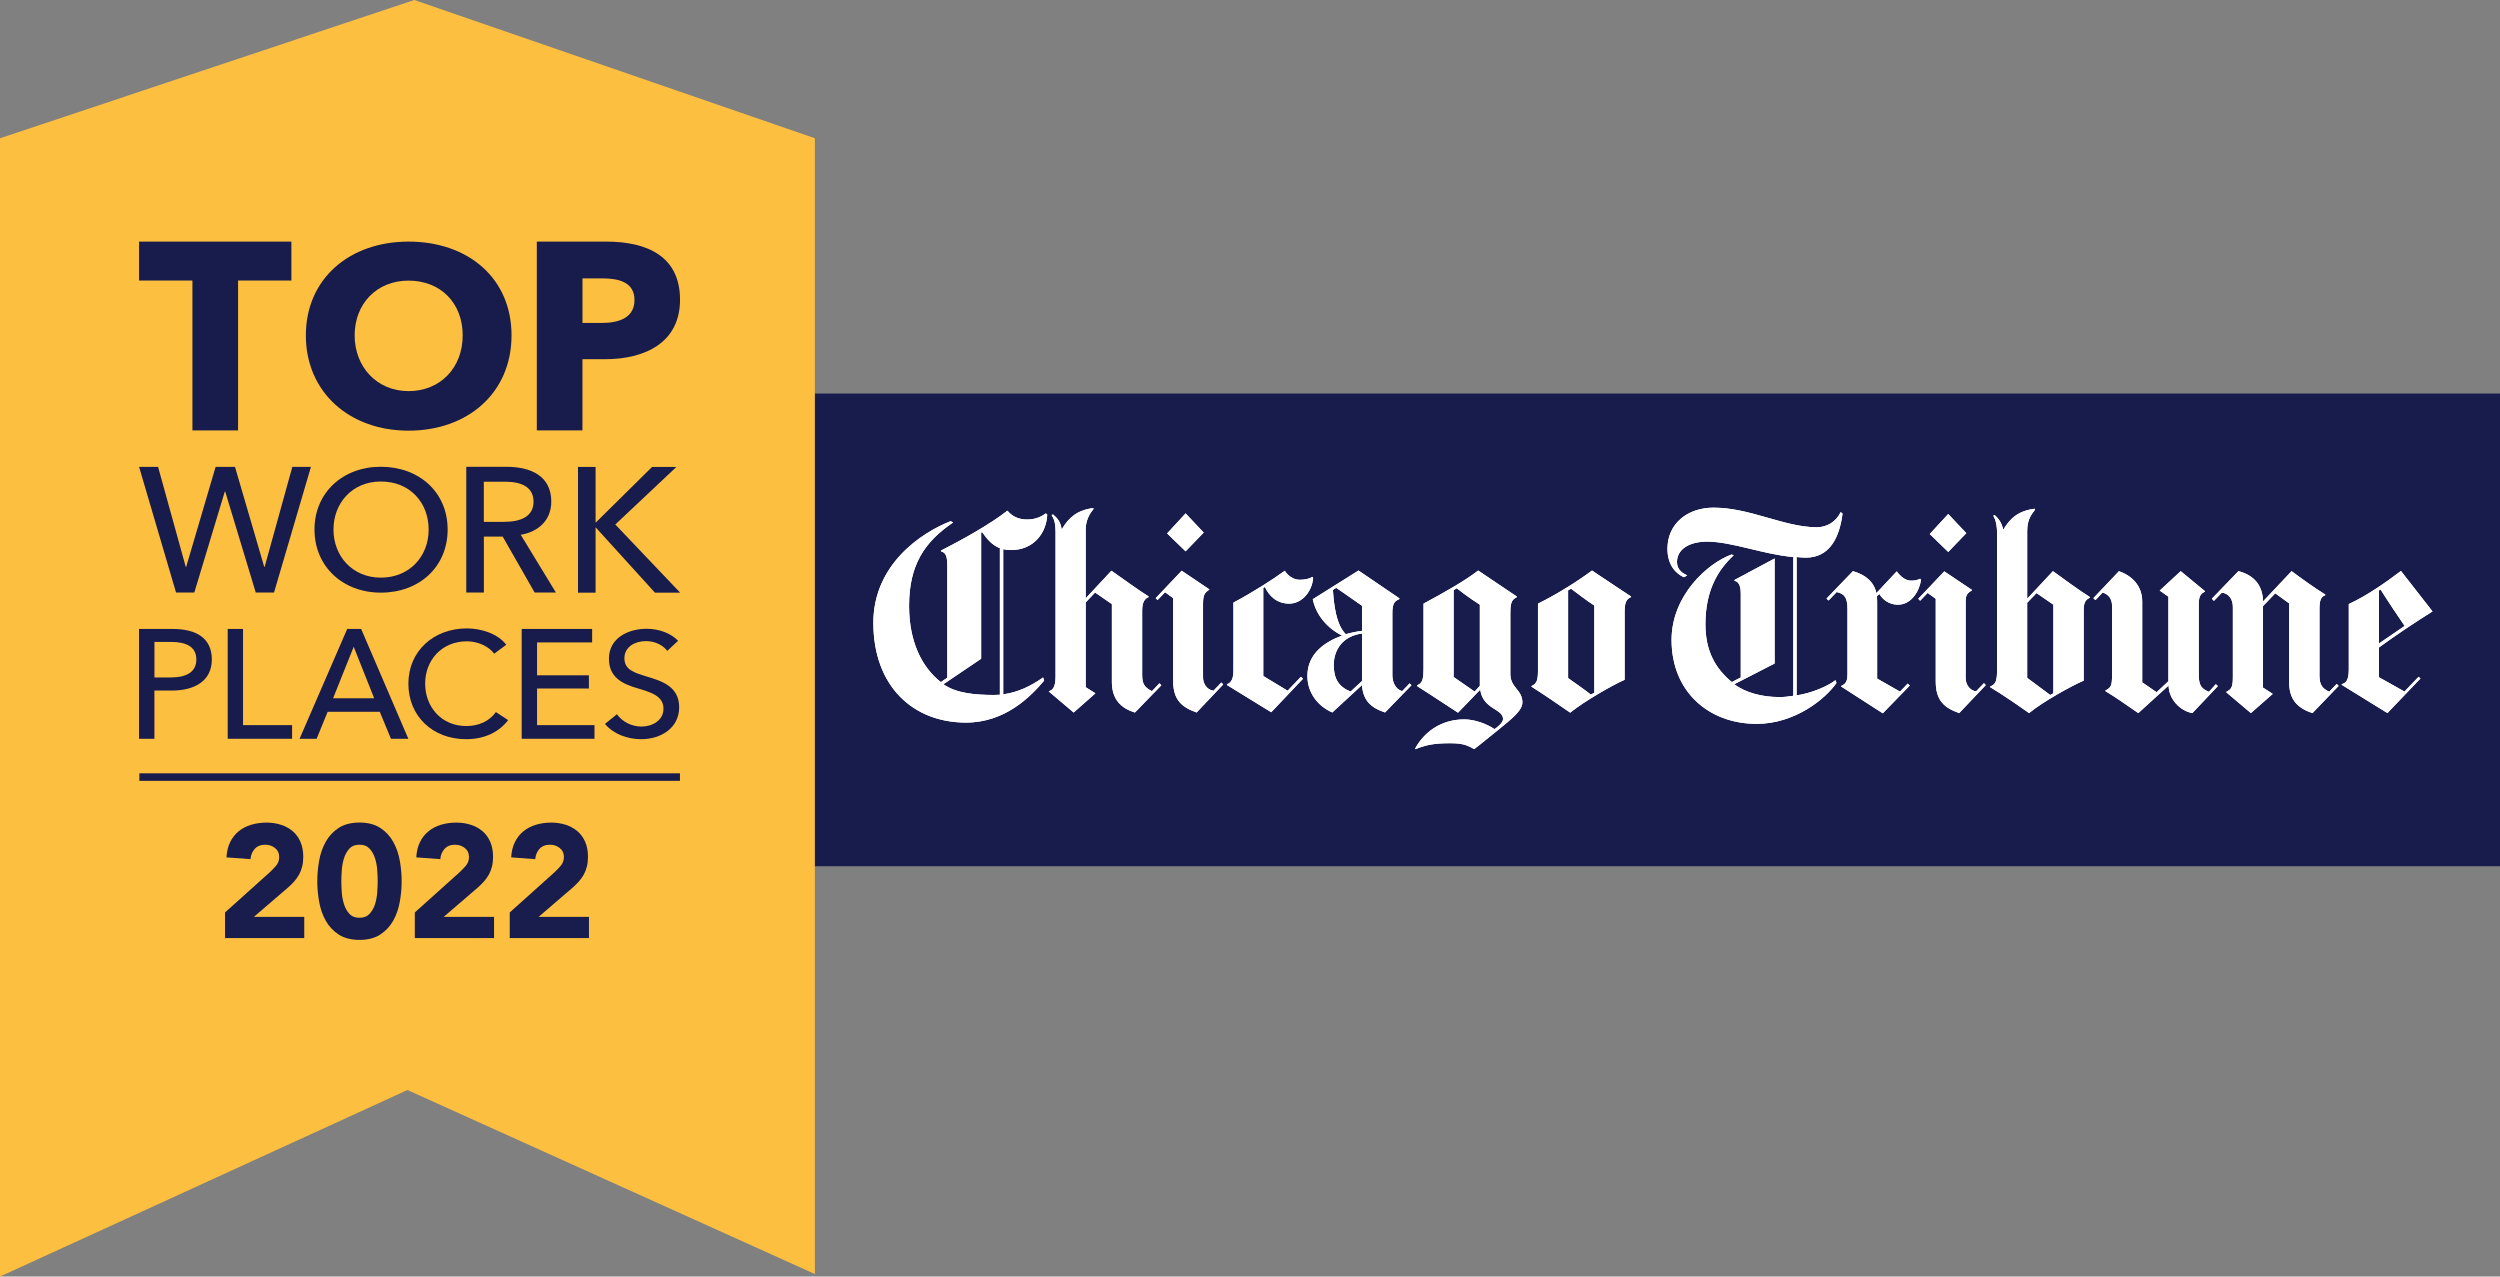 <?xml version="1.0" encoding="UTF-8"?><svg id="Publisher_logo" xmlns="http://www.w3.org/2000/svg" viewBox="0 0 608.13 310.52"><rect x="0" y="0" width="608.13" height="310.52" fill="#808080" stroke="none"/><defs><style>.cls-1{fill:#fff;}.cls-2,.cls-3{fill:#181c4d;}.cls-4{fill:#181d4d;}.cls-3,.cls-5{fill-rule:evenodd;}.cls-5{fill:#fdbf3f;}</style></defs><g><rect class="cls-2" x="195.17" y="95.73" width="412.96" height="114.98"/><path class="cls-5" d="M100.77,0L0,33.63V310.52l99.11-45.37,99.11,44.76V33.63L100.77,0Z"/><path class="cls-3" d="M99.38,58.77c14.41,0,25.05,8.82,25.05,22.81s-10.64,23.18-25.05,23.18-24.98-9.37-24.98-23.18,10.64-22.81,24.98-22.81Z"/><path class="cls-3" d="M135.23,144.13h-5.18l-7.77-13.6h-4.58v13.6h-4.28v-30.58h9.8c5.92,0,10.88,2.25,10.88,8.46,0,4.49-3.07,7.34-7.43,8.08l8.55,14.04Z"/><polygon class="cls-3" points="143.25 164.27 143.25 167.48 130.64 167.48 130.64 176.39 144.61 176.39 144.61 179.71 126.9 179.71 126.9 152.99 144.04 152.99 144.04 156.27 130.64 156.27 130.64 164.27 143.25 164.27"/><path class="cls-3" d="M92.65,144.16c-9.29,0-16.15-6.38-16.15-15.35s6.87-15.27,16.15-15.27,16.24,6.17,16.24,15.27-6.91,15.35-16.24,15.35Z"/><polygon class="cls-3" points="99.33 179.71 95.1 179.71 92.38 173.14 79.7 173.14 77.02 179.71 72.87 179.71 84.46 152.99 87.85 152.99 99.33 179.71"/><path class="cls-3" d="M113.56,152.86c3.66,0,7.63,1.38,9.59,3.98l-2.94,2.17c-1.28-1.74-3.89-3.01-6.64-3.01-6.19,0-10.15,4.67-10.15,10.29s3.89,10.32,10.04,10.32c2.98,0,5.59-1.19,7.17-3.4l2.98,1.96c-2.08,2.72-5.51,4.64-10.19,4.64-8.19,0-14.08-5.61-14.08-13.51s6.12-13.44,14.23-13.44Z"/><polygon class="cls-3" points="33.83 58.77 70.88 58.77 70.88 68.24 57.91 68.24 57.91 104.7 46.81 104.7 46.81 68.24 33.83 68.24 33.83 58.77"/><polygon class="cls-3" points="38.45 113.56 45.19 137.91 45.28 137.91 52.45 113.56 57.16 113.56 64.28 137.91 64.37 137.91 71.11 113.56 75.64 113.56 66.66 144.13 62.21 144.13 54.78 119.56 54.69 119.56 47.27 144.13 42.82 144.13 33.83 113.56 38.45 113.56"/><polygon class="cls-3" points="71.05 176.39 71.05 179.71 55.39 179.71 55.39 152.99 59.12 152.99 59.12 176.39 71.05 176.39"/><path class="cls-3" d="M33.83,152.99h8.15c5.78,0,9.55,2.23,9.55,7.44s-4.19,7.55-9.74,7.55h-4.23v11.74h-3.74v-26.73Z"/><path class="cls-3" d="M155.07,167.43c-3.4-1.01-6.95-2.49-6.95-7.19,0-5.09,4.76-7.29,9.17-7.29,3.1,0,6,1.16,7.66,2.92l-2.64,2.46c-1.06-1.41-2.98-2.38-5.21-2.38-2.42,0-5.21,1.26-5.21,4.15s2.45,3.54,5.47,4.48c3.59,1.08,7.85,2.38,7.85,7.47s-4.49,7.76-9.25,7.76c-3.36,0-6.76-1.26-8.8-3.72l2.91-2.35c1.25,1.77,3.51,3,5.96,3s5.36-1.34,5.36-4.37-2.94-3.94-6.34-4.95Z"/><polygon class="cls-3" points="159.31 144.16 144.97 128.36 144.88 128.36 144.88 144.16 140.6 144.16 140.6 113.59 144.88 113.59 144.88 127.06 144.97 127.06 158.61 113.59 164.53 113.59 149.67 127.58 165.44 144.16 159.31 144.16"/><path class="cls-3" d="M147.2,87.38h-5.52v17.32h-11.1V58.77h16.87c10.06,0,17.97,3.63,17.97,14.14s-8.63,14.47-18.23,14.47Z"/><g><path class="cls-5" d="M122.92,117.18h-5.23v9.76h4.92c4.02,0,7.17-1.25,7.17-4.92s-3.15-4.84-6.87-4.84Z"/><path class="cls-5" d="M99.38,95.14c7.72,0,13.17-5.67,13.17-13.56s-5.39-13.32-13.17-13.32-13.11,5.67-13.11,13.32,5.39,13.56,13.11,13.56Z"/><path class="cls-5" d="M47.76,160.42c0-3.21-2.64-4.27-6.15-4.27h-4.04v8.64h3.96c3.66,0,6.23-1.21,6.23-4.38Z"/><path class="cls-5" d="M92.65,117.13c-7.04,0-11.53,5.31-11.53,11.69s4.53,11.69,11.53,11.69,11.62-5.19,11.62-11.69-4.49-11.69-11.62-11.69Z"/><polygon class="cls-5" points="81.02 169.86 91.02 169.86 86.04 157.33 81.02 169.86"/><path class="cls-5" d="M146.56,67.72h-4.87v10.84h4.67c4.15,0,7.98-1.23,7.98-5.58s-3.83-5.26-7.79-5.26Z"/></g><rect class="cls-2" x="33.9" y="188.11" width="131.5" height="1.83"/><g><path class="cls-4" d="M54.72,221.97l10.73-9.63c.55-.49,1.09-1.05,1.64-1.68,.55-.62,.82-1.35,.82-2.18,0-.94-.34-1.67-1.01-2.2-.68-.53-1.47-.8-2.38-.8-1.09,0-1.94,.34-2.55,1.01-.61,.68-.96,1.51-1.03,2.5l-5.85-.43c.08-1.43,.38-2.67,.9-3.72,.52-1.05,1.21-1.93,2.07-2.63,.86-.7,1.87-1.23,3.02-1.58,1.16-.35,2.41-.53,3.76-.53,1.25,0,2.42,.18,3.51,.53,1.09,.35,2.04,.87,2.85,1.56,.81,.69,1.44,1.55,1.89,2.59,.45,1.04,.68,2.25,.68,3.63,0,.88-.09,1.68-.27,2.4-.18,.72-.44,1.37-.76,1.95-.33,.58-.71,1.12-1.15,1.62-.44,.49-.92,.98-1.44,1.44l-8.39,7.21h12.25v5.15h-19.27v-6.2Z"/><path class="cls-4" d="M77.18,214.36c0-1.64,.15-3.3,.45-4.99,.3-1.69,.83-3.22,1.6-4.6,.77-1.38,1.81-2.5,3.14-3.37,1.33-.87,3.02-1.31,5.07-1.31s3.74,.44,5.07,1.31c1.33,.87,2.37,2,3.14,3.37,.77,1.38,1.3,2.91,1.6,4.6,.3,1.69,.45,3.35,.45,4.99s-.15,3.3-.45,4.99c-.3,1.69-.83,3.22-1.6,4.6-.77,1.38-1.81,2.5-3.14,3.37-1.33,.87-3.02,1.31-5.07,1.31s-3.74-.44-5.07-1.31c-1.33-.87-2.37-2-3.14-3.37-.77-1.38-1.3-2.91-1.6-4.6-.3-1.69-.45-3.35-.45-4.99Zm5.85,0c0,.73,.03,1.6,.1,2.61,.06,1.01,.24,1.99,.53,2.92,.29,.94,.72,1.73,1.31,2.38,.59,.65,1.41,.98,2.48,.98s1.86-.32,2.46-.98c.6-.65,1.04-1.44,1.33-2.38,.29-.94,.46-1.91,.53-2.92,.06-1.01,.1-1.88,.1-2.61s-.03-1.6-.1-2.61c-.07-1.01-.24-1.99-.53-2.92-.29-.94-.73-1.73-1.33-2.38-.6-.65-1.42-.98-2.46-.98s-1.89,.33-2.48,.98c-.58,.65-1.02,1.44-1.31,2.38-.29,.94-.46,1.91-.53,2.92-.07,1.01-.1,1.89-.1,2.61Z"/><path class="cls-4" d="M100.89,221.97l10.73-9.63c.55-.49,1.09-1.05,1.64-1.68,.55-.62,.82-1.35,.82-2.18,0-.94-.34-1.67-1.01-2.2-.68-.53-1.47-.8-2.38-.8-1.09,0-1.94,.34-2.55,1.01-.61,.68-.96,1.51-1.03,2.5l-5.85-.43c.08-1.43,.38-2.67,.9-3.72,.52-1.05,1.21-1.93,2.07-2.63,.86-.7,1.87-1.23,3.02-1.58,1.16-.35,2.41-.53,3.76-.53,1.25,0,2.42,.18,3.51,.53,1.09,.35,2.04,.87,2.85,1.56,.81,.69,1.44,1.55,1.89,2.59,.45,1.04,.68,2.25,.68,3.63,0,.88-.09,1.68-.27,2.4-.18,.72-.44,1.37-.76,1.95-.33,.58-.71,1.12-1.15,1.62-.44,.49-.92,.98-1.44,1.44l-8.39,7.21h12.25v5.15h-19.27v-6.2Z"/><path class="cls-4" d="M123.98,221.97l10.73-9.63c.55-.49,1.09-1.05,1.64-1.68,.55-.62,.82-1.35,.82-2.18,0-.94-.34-1.67-1.01-2.2-.68-.53-1.47-.8-2.38-.8-1.09,0-1.94,.34-2.55,1.01-.61,.68-.96,1.51-1.03,2.5l-5.85-.43c.08-1.43,.38-2.67,.9-3.72,.52-1.05,1.21-1.93,2.07-2.63,.86-.7,1.87-1.23,3.02-1.58,1.16-.35,2.41-.53,3.76-.53,1.25,0,2.42,.18,3.51,.53,1.09,.35,2.04,.87,2.85,1.56,.81,.69,1.44,1.55,1.89,2.59,.45,1.04,.68,2.25,.68,3.63,0,.88-.09,1.68-.27,2.4-.18,.72-.44,1.37-.76,1.95-.33,.58-.71,1.12-1.15,1.62-.44,.49-.92,.98-1.44,1.44l-8.39,7.21h12.25v5.15h-19.27v-6.2Z"/></g></g><g><g><g><polygon class="cls-1" points="292.8 129.55 288.4 134.11 283.9 129.76 288.4 124.88 292.8 129.55"/><path class="cls-1" d="M319.43,140.62c-.23,3.09-2.57,6.21-5.81,6.21-3.03,0-4.89-1.86-5.91-4.05l-.4,.25v21.4l5.91,3.59,3.24-3.39,.51,.47-7.73,8.15-10.76-6.62v-.2c1.11-.36,1.57-1.49,1.57-3.29v-16.56c4.55-2.42,9.48-5.54,12.49-7.75,.58,.98,1.92,2.2,3.64,2.2,1.42,0,2.53-.33,3.08-.72l.2,.31Z"/><path class="cls-1" d="M297.55,166.48l-6.47,6.83c-3.64-1.29-5.71-3.08-5.71-7.7v-20.11l-1.97-1.44-1.82,1.9-.46-.46,6.32-6.67,6.72,4.52v.1c-1.03,.64-1.52,1.18-1.52,3.38v17.96c0,1.51,.94,3,2.53,3.23l1.92-2,.46,.46Z"/><path class="cls-1" d="M282.49,166.69l-6.42,6.62c-3.39-1.03-5.61-3.2-5.61-7.44v-18.93l-4.09-2.82-2.28,2.41v20.62l2.37,1.49-5.3,4.67-6.01-5.09v-.1c1-.28,1.61-1.13,1.61-3.54v-35.09c0-2.56-.45-3.33-.96-4.21l.36-.15c1.11,.98,1.8,1.8,2.07,3.53h.1c1.63-2.75,3.65-4.56,7.58-5.08l.1,.2c-1.09,1.37-1.92,2.85-1.92,5.14v16.62l6.26-6.72c2.29,1.58,6.55,4.72,9.05,6.26v.15c-.88,.39-1.57,1.08-1.57,3.34v15.54c0,2.27,.55,3.08,2.38,4l1.82-1.9,.45,.46Z"/><path class="cls-1" d="M396.76,145.24c-1.01,.47-1.56,1.08-1.56,3.55v16.57c-3,1.33-9.81,5.22-13.24,8-3.69-2.52-5.61-3.9-9.41-6.31v-.16c1.06-.51,1.57-1.07,1.57-3.63v-16.42c4.6-2.26,9.61-5.43,13.15-8.05,2.24,1.52,6.92,4.62,9.5,6.32v.15Zm-8.94,23.29v-21.23c-1.71-1.08-4.5-3.24-5.67-4.11l-.71,.41v21.34c.85,.62,3.74,2.62,5.51,4l.86-.41Z"/><path class="cls-1" d="M370.33,170.89c0,1.99-2.76,4.1-5.76,6.57-3.94,3.22-5.96,4.77-5.96,4.77-1.96-1.11-3.08-1.43-5.97-1.43-3.64,0-5.71,.38-8.29,1.43l-.15-.05c2.07-3.92,6.19-7.18,11.98-7.18,2.57,0,5.49,1.09,7.37,2.37,.5-.33,2.08-1.53,2.08-2.42,0-2.62-4.85-2.3-5.56-7.18l-5.4,5.6c-6.34-4.19-9.95-6.47-9.95-6.47v-.2c1.24-.54,1.56-1.18,1.56-4.36v-15.5c5.35-2.86,10.3-5.72,13.29-8.05l9.4,6.32v.15c-1.16,.62-1.57,1.13-1.57,3.95v14.68c0,3.51,2.94,3.84,2.94,7.02Zm-10.36-4.05v-19.75c-2.84-1.77-5.61-4-5.61-4l-.76,.46v21.13l5.1,3.54,1.27-1.38Z"/><path class="cls-1" d="M343.34,166.69l-6.42,6.62c-2.92-.98-5.38-2.54-5.6-6.67l-7.23,6.67c-3.54-1.55-6.06-4.79-6.06-8.88,0-5.5,4.37-8.33,8.39-9.8v-.05c-3.45-1.71-6.3-4.93-7.08-8.82l11.12-6.98,9.96,6.78v.16c-1.21,.51-1.72,1.12-1.72,3.43v15.03c0,1.69,.7,3.47,2.38,3.95l1.82-1.9,.45,.46Zm-12.03-13.24v-6.1l-6.27-4.37-.81,.52c.25,3.61,.75,8.34,3.13,10.77,.87-.3,2.9-.7,3.94-.82Zm0,12.21v-11.55c-4.4,.53-6.87,3.7-6.87,7.65,0,3.29,1.16,5.29,4.09,6.46l2.78-2.56Z"/><path class="cls-1" d="M254.74,125.18c-.19,4.46-3.28,8.62-8.8,8.62-.69,0-1.33-.06-1.91-.21v35.3c3.54-.46,6.75-2.01,9.7-4.1l.25,.77c-3.27,3.88-9.45,10.21-19,10.21-13,0-22.54-8.96-22.54-24.27,0-14.03,11.41-21.82,18.8-24.72l.61,.31c-6.98,4.7-10.72,10.38-10.72,20.27,0,8.72,3.08,14.92,7.73,18.57l1.57-1.08v-27.09c0-2.48-.36-3.33-1.52-3.64v-.2c4.65-2.36,12.03-6.42,16.13-9.7,1.26,1.49,2.83,2.15,4.79,2.15,2.15,0,3.6-.76,4.55-1.48l.36,.3Zm-11.52,43.81v-35.65c-1.84-.71-3.13-2.18-4.3-3.9l-.25,.11v30.68l-9.19,6.21c3.14,2.21,7.73,2.61,12.43,2.61,.44,0,.88-.01,1.32-.05Z"/></g><path class="cls-1" d="M292.8,129.55l-4.4,4.56-4.5-4.35,4.5-4.88,4.4,4.67Zm26.43,10.77c-.55,.39-1.66,.72-3.08,.72-1.71,0-3.06-1.22-3.64-2.2-3.01,2.21-7.94,5.33-12.49,7.75v16.56c0,1.8-.45,2.93-1.57,3.29v.2l10.76,6.62,7.73-8.15-.51-.47-3.24,3.39-5.91-3.59v-21.4l.4-.25c1.02,2.19,2.88,4.05,5.91,4.05,3.24,0,5.58-3.12,5.81-6.21l-.2-.31Zm-22.14,25.71l-1.92,2c-1.59-.23-2.53-1.72-2.53-3.23v-17.96c0-2.21,.48-2.75,1.52-3.38v-.1l-6.72-4.52-6.32,6.67,.46,.46,1.82-1.9,1.97,1.44v20.11c0,4.62,2.07,6.41,5.71,7.7l6.47-6.83-.46-.46Zm-15.05,.2l-1.82,1.9c-1.82-.92-2.38-1.73-2.38-4v-15.54c0-2.26,.69-2.95,1.57-3.34v-.15c-2.5-1.54-6.76-4.68-9.05-6.26l-6.26,6.72v-16.62c0-2.28,.82-3.77,1.92-5.14l-.1-.2c-3.92,.51-5.95,2.32-7.58,5.08h-.1c-.27-1.73-.97-2.56-2.07-3.53l-.36,.15c.51,.87,.96,1.64,.96,4.21v35.09c0,2.41-.62,3.26-1.61,3.54v.1l6.01,5.09,5.3-4.67-2.37-1.49v-20.62l2.28-2.41,4.09,2.82v18.93c0,4.24,2.23,6.41,5.61,7.44l6.42-6.62-.45-.46Zm114.72-21.13c-2.58-1.7-7.25-4.79-9.5-6.32-3.54,2.62-8.55,5.8-13.15,8.05v16.42c0,2.56-.5,3.13-1.57,3.63v.16c3.79,2.41,5.72,3.79,9.41,6.31,3.43-2.79,10.24-6.68,13.24-8v-16.57c0-2.46,.55-3.08,1.56-3.55v-.15Zm-9.8,23.85c-1.77-1.39-4.66-3.39-5.51-4v-21.34l.71-.41c1.17,.87,3.95,3.03,5.67,4.11v21.23l-.86,.41Zm-19.57-5.07v-14.68c0-2.82,.41-3.33,1.57-3.95v-.15l-9.4-6.32c-2.99,2.33-7.95,5.2-13.29,8.05v15.5c0,3.18-.32,3.82-1.56,4.36v.2s3.61,2.28,9.95,6.47l5.4-5.6c.71,4.88,5.56,4.56,5.56,7.18,0,.89-1.57,2.09-2.08,2.42-1.88-1.28-4.8-2.37-7.37-2.37-5.79,0-9.91,3.26-11.98,7.18l.15,.05c2.58-1.05,4.65-1.43,8.29-1.43,2.89,0,4.01,.32,5.97,1.43,0,0,2.02-1.55,5.96-4.77,3-2.47,5.76-4.58,5.76-6.57,0-3.19-2.94-3.51-2.94-7.02Zm-8.69,4.35l-5.1-3.54v-21.13l.76-.46s2.78,2.22,5.61,4v19.75l-1.27,1.38Zm-15.81-2l-1.82,1.9c-1.68-.47-2.38-2.26-2.38-3.95v-15.03c0-2.31,.5-2.93,1.72-3.43v-.16l-9.96-6.78-11.12,6.98c.78,3.9,3.62,7.12,7.08,8.82v.05c-4.02,1.47-8.39,4.3-8.39,9.8,0,4.09,2.53,7.33,6.06,8.88l7.23-6.67c.23,4.13,2.69,5.69,5.6,6.67l6.42-6.62-.45-.46Zm-15.52-11.95c-2.39-2.42-2.89-7.16-3.13-10.77l.81-.52,6.27,4.37v6.1c-1.05,.12-3.08,.52-3.94,.82Zm1.16,13.95c-2.94-1.18-4.09-3.18-4.09-6.46,0-3.95,2.47-7.11,6.87-7.65v11.55l-2.78,2.56Zm-74.14-43.34c-.96,.71-2.4,1.48-4.55,1.48-1.96,0-3.53-.66-4.79-2.15-4.1,3.28-11.48,7.34-16.13,9.7v.2c1.16,.31,1.52,1.16,1.52,3.64v27.09l-1.57,1.08c-4.65-3.65-7.73-9.85-7.73-18.57,0-9.89,3.74-15.57,10.72-20.27l-.61-.31c-7.39,2.9-18.8,10.69-18.8,24.72,0,15.32,9.54,24.27,22.54,24.27,9.55,0,15.73-6.34,19-10.21l-.25-.77c-2.96,2.1-6.16,3.65-9.7,4.1v-35.3c.59,.15,1.22,.21,1.91,.21,5.52,0,8.61-4.16,8.8-8.62l-.36-.3Zm-12.48,44.17c-4.7,0-9.29-.41-12.43-2.61l9.19-6.21v-30.68l.25-.11c1.16,1.72,2.45,3.19,4.3,3.9v35.65c-.44,.04-.87,.05-1.32,.05Z"/></g><g><path class="cls-1" d="M568.87,166.84l-6.36,6.61c-4.1-1.33-5.67-3.74-5.67-7.48v-19.2l-3.39-2.46-2.98,3.12v19.81l2.37,1.54-5.31,4.67-5.96-5.03v-.15c1.27-.62,1.57-1.25,1.57-3.6v-17.03c0-1.9-.97-3.28-2.68-3.49l-1.92,2-.51-.52,6.47-6.71c3.79,.97,5.96,3.5,5.96,7.39l6.97-7.39c2.33,1.74,5.68,4.16,8.19,5.69v.16c-1.06,.41-1.41,1.23-1.41,3.39v16.2c0,2.24,.75,3.13,2.37,3.9l1.82-1.9,.46,.47Z"/><path class="cls-1" d="M539.5,166.89l-6.21,6.57c-3.08-.56-5.77-3.54-5.77-6.71l-7.38,6.71c-2.89-2.01-5.5-3.85-7.99-5.34v-.15c1.35-.74,1.61-1.15,1.61-3.74v-16.83c0-1.79-.85-2.77-2.27-3.28l-1.76,1.85-.51-.47,6.22-6.56c3.09,1.08,5.66,3.49,5.66,7.39v19.65l3.49,2.4,2.88-2.67v-20.57l-2.12-1.49,5.11-4.72,5.91,4.88v.1c-1.12,.54-1.52,1.13-1.52,3.24v16.67c0,2.62,.36,3.59,2.47,4.46l1.68-1.85,.5,.45Z"/><polygon class="cls-1" points="478.31 129.69 473.91 134.27 469.41 129.9 473.91 125.03 478.31 129.69"/><path class="cls-1" d="M483.05,166.64l-6.47,6.82c-3.64-1.28-5.71-3.08-5.71-7.69v-20.12l-1.97-1.43-1.82,1.9-.46-.47,6.33-6.67,6.72,4.51v.11c-1.04,.64-1.52,1.09-1.52,2.62v18.72c0,1.51,.93,3,2.53,3.23l1.92-2,.45,.47Z"/><path class="cls-1" d="M467.29,141.08c-.35,2.57-2.27,6.01-5.61,6.01-2.14,0-3.68-1.23-4.54-2.62l-.56,.57c.03,.3,.05,.92,.05,1.24v18.78l5.56,3.17,1.87-1.95,.51,.47-6.57,6.76-10.11-6.51v-.15c1.17-.52,1.52-1.19,1.52-2.98v-15.65c0-2.62-.55-3.79-2.63-4.21l-1.97,2.06-.5-.47,6.42-6.67c3.14,.86,5.16,2.72,5.71,5.34l4.95-5.29c.97,1.29,2.13,2.26,3.49,2.26,.9,0,1.57-.16,2.22-.47l.21,.31Z"/><path class="cls-1" d="M448.2,124.93c-.72,5.67-3.02,10.72-8.95,10.72-.7,0-1.77-.11-2.22-.15v33.65c3.58-.51,7.71-2.28,9.45-3.7l.25,.67c-2.7,3.93-10.17,9.96-19.4,9.96-11.69,0-20.72-7.82-20.72-20.42,0-10.87,8.84-18.7,14.61-20.78l.5,.2c-4.02,3.72-6.87,8.8-6.87,16.77,0,6.67,2.53,10.83,6.42,14.07l2.17-1.13v-20.42c0-2.21-.71-2.93-1.52-3.08v-.21l9.76-5.23v25.55l-9.8,5.03c2.63,2.05,6.82,3.13,10.81,3.13,1.37,0,2.01-.07,3.54-.31v-33.75c-7.28-.62-15.02-3.75-20.97-3.75-4.17,0-7.33,1.74-7.33,4.98,0,1.95,1.51,2.78,2.48,3.23l-.81,.46c-1.78-.81-3.99-2.78-3.99-6.93,0-6.04,4.79-10,11.22-10,8.89,0,17.25,4.77,25.11,4.77,2.42,0,4.67-1.31,5.81-3.69l.45,.36Z"/><path class="cls-1" d="M591.71,148.72c-4.21,2.62-9.21,5.99-13.04,8.78v7.23l6.21,3.49,3.44-3.59,.46,.41-8.04,8.41-11.12-6.87v-.15c1.11-.32,1.72-1.03,1.72-3.6v-15.9c4.5-2.06,9.25-5.44,12.69-8.05l7.68,9.84Zm-6.77,3.54c-1.05-1.49-4.42-6.54-5.86-8.87l-.4,.25v12.88l6.26-4.27Z"/><path class="cls-1" d="M508.38,145.4c-1.25,.52-1.52,1.47-1.52,3.13v17.04c-3.05,1.32-9.86,5.08-13.29,7.9-2.44-1.73-6.32-4.42-9.45-6.31v-.16c1.37-.56,1.67-1.35,1.67-4.16v-32.99c0-2.31-.41-3.48-.91-4.41l.3-.15c1.06,.92,1.77,2,2.08,3.49h.1c1.63-2.75,3.65-4.52,7.58-5.03l.05,.31c-1.09,1.36-1.87,2.59-1.87,5.23v16.36l6.26-6.71c2.18,1.6,6.58,4.8,9,6.31v.16Zm-8.9,23.24v-21.55l-4.1-2.82-2.27,2.36v18.27l5.6,4.15,.76-.41Z"/><path class="cls-1" d="M568.41,166.38l-1.82,1.9c-1.62-.77-2.37-1.66-2.37-3.9v-16.2c0-2.15,.35-2.98,1.41-3.39v-.16c-2.51-1.53-5.87-3.95-8.19-5.69l-6.97,7.39c0-3.89-2.18-6.41-5.96-7.39l-6.47,6.71,.51,.52,1.92-2c1.72,.21,2.68,1.59,2.68,3.49v17.03c0,2.34-.3,2.97-1.57,3.6v.15l5.96,5.03,5.31-4.67-2.37-1.54v-19.81l2.98-3.12,3.39,2.46v19.2c0,3.74,1.57,6.15,5.67,7.48l6.36-6.61-.46-.47Zm-29.41,.06l-1.68,1.85c-2.12-.87-2.47-1.85-2.47-4.46v-16.67c0-2.11,.4-2.7,1.52-3.24v-.1l-5.91-4.88-5.11,4.72,2.12,1.49v20.57l-2.88,2.67-3.49-2.4v-19.65c0-3.89-2.57-6.31-5.66-7.39l-6.22,6.56,.51,.47,1.76-1.85c1.42,.51,2.27,1.5,2.27,3.28v16.83c0,2.6-.26,3-1.61,3.74v.15c2.49,1.49,5.09,3.33,7.99,5.34l7.38-6.71c0,3.17,2.68,6.15,5.77,6.71l6.21-6.57-.5-.45Zm-65.09-41.41l-4.5,4.88,4.5,4.36,4.4-4.57-4.4-4.67Zm8.69,41.15l-1.92,2c-1.59-.23-2.53-1.72-2.53-3.23v-18.72c0-1.53,.48-1.98,1.52-2.62v-.11l-6.72-4.51-6.33,6.67,.46,.47,1.82-1.9,1.97,1.43v20.12c0,4.61,2.07,6.41,5.71,7.69l6.47-6.82-.45-.47Zm-15.52-25.4c-.65,.31-1.31,.47-2.22,.47-1.36,0-2.53-.98-3.49-2.26l-4.95,5.29c-.55-2.62-2.57-4.48-5.71-5.34l-6.42,6.67,.5,.47,1.97-2.06c2.07,.42,2.63,1.59,2.63,4.21v15.65c0,1.79-.35,2.46-1.52,2.98v.15l10.11,6.51,6.57-6.76-.51-.47-1.87,1.95-5.56-3.17v-18.78c0-.31-.02-.94-.05-1.24l.56-.57c.86,1.39,2.4,2.62,4.54,2.62,3.34,0,5.26-3.44,5.61-6.01l-.21-.31Zm-19.33-16.21c-1.14,2.39-3.39,3.69-5.81,3.69-7.86,0-16.22-4.77-25.11-4.77-6.43,0-11.22,3.96-11.22,10,0,4.15,2.22,6.11,3.99,6.93l.81-.46c-.97-.45-2.48-1.28-2.48-3.23,0-3.23,3.16-4.98,7.33-4.98,5.96,0,13.7,3.13,20.97,3.75v33.75c-1.53,.24-2.17,.31-3.54,.31-3.99,0-8.18-1.07-10.81-3.13l9.8-5.03v-25.55l-9.76,5.23v.21c.81,.15,1.52,.87,1.52,3.08v20.42l-2.17,1.13c-3.9-3.23-6.42-7.4-6.42-14.07,0-7.97,2.85-13.05,6.87-16.77l-.5-.2c-5.77,2.07-14.61,9.91-14.61,20.78,0,12.6,9.04,20.42,20.72,20.42,9.23,0,16.7-6.02,19.4-9.96l-.25-.67c-1.73,1.42-5.86,3.18-9.45,3.7v-33.65c.45,.05,1.52,.15,2.22,.15,5.93,0,8.23-5.05,8.95-10.72l-.45-.36Zm136.29,14.32c-3.44,2.61-8.19,5.99-12.69,8.05v15.9c0,2.56-.62,3.28-1.72,3.6v.15l11.12,6.87,8.04-8.41-.46-.41-3.44,3.59-6.21-3.49v-7.23c3.82-2.79,8.83-6.16,13.04-8.78l-7.68-9.84Zm-5.36,17.64v-12.88l.4-.25c1.44,2.33,4.81,7.38,5.86,8.87l-6.26,4.27Zm-70.3-11.29c-2.42-1.51-6.82-4.7-9-6.31l-6.26,6.71v-16.36c0-2.64,.77-3.87,1.87-5.23l-.05-.31c-3.93,.51-5.95,2.28-7.58,5.03h-.1c-.3-1.49-1.01-2.57-2.08-3.49l-.3,.15c.5,.93,.91,2.1,.91,4.41v32.99c0,2.81-.3,3.6-1.67,4.16v.16c3.14,1.89,7.01,4.58,9.45,6.31,3.43-2.82,10.25-6.58,13.29-7.9v-17.04c0-1.65,.28-2.61,1.52-3.13v-.16Zm-9.66,23.81l-5.6-4.15v-18.27l2.27-2.36,4.1,2.82v21.55l-.76,.41Z"/></g></g></svg>